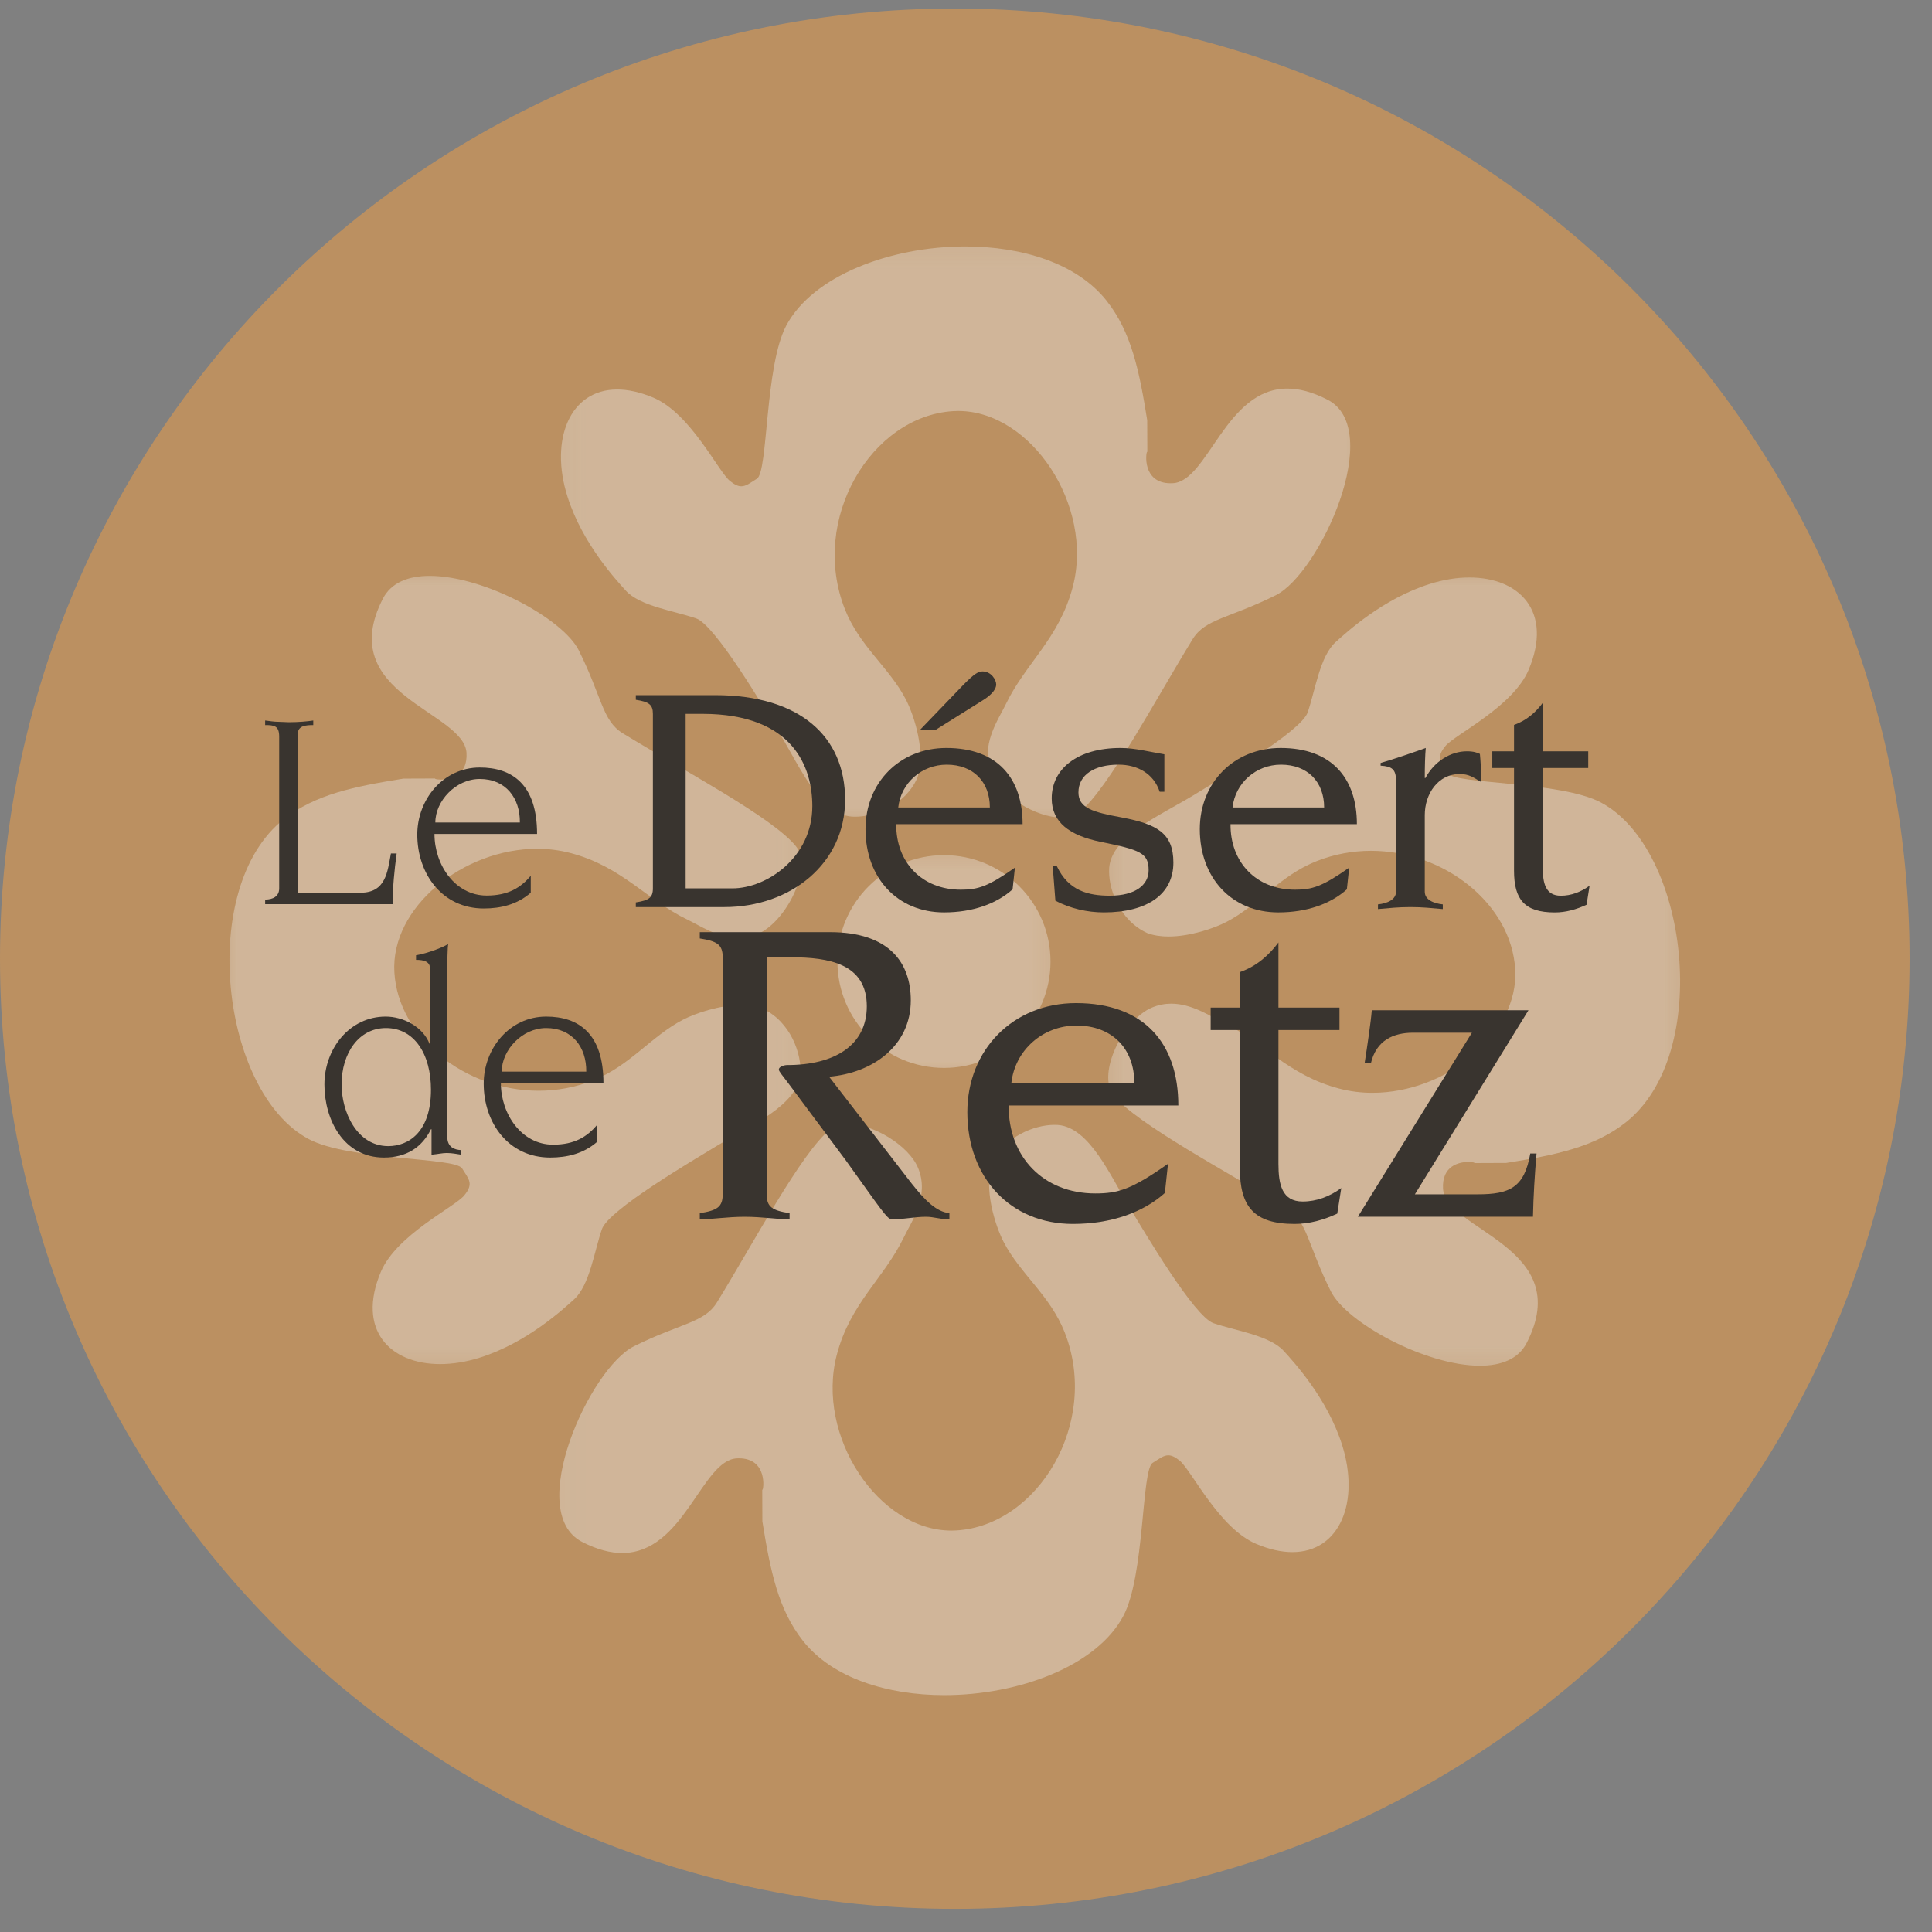 <?xml version="1.0" encoding="UTF-8"?>
<svg xmlns="http://www.w3.org/2000/svg" width="61" height="61" viewBox="0 0 61 61" fill="none">
  <rect x="0" y="0" width="61" height="61" fill="#808080" stroke="none"/>
  <g clip-path="url(#clip0_297_4545)">
    <path d="M30.146 60.27C46.795 60.27 60.292 46.837 60.292 30.27C60.292 13.701 46.795 0.269 30.146 0.269C13.497 0.269 0 13.701 0 30.27C0 46.837 13.497 60.27 30.146 60.27Z" fill="#BB9061"></path>
    <g opacity="0.4">
      <mask id="mask0_297_4545" style="mask-type:luminance" maskUnits="userSpaceOnUse" x="17" y="34" width="27" height="21">
        <path d="M43.212 34.858H17.029V54.152H43.212V34.858Z" fill="white"></path>
      </mask>
      <g mask="url(#mask0_297_4545)">
        <path d="M26.779 35.489C26.556 35.489 26.357 35.542 26.208 35.662C25.303 36.385 23.771 39.281 22.634 41.125C22.237 41.769 21.477 41.778 20.011 42.51C18.627 43.201 16.549 47.745 18.379 48.683C18.86 48.93 19.278 49.033 19.645 49.033C21.599 49.033 22.15 46.104 23.262 46.046C23.286 46.045 23.308 46.044 23.331 46.044C23.788 46.044 23.983 46.293 24.058 46.542C24.134 46.791 24.091 47.04 24.073 47.04C24.07 47.04 24.068 47.031 24.067 47.012C24.068 47.287 24.071 47.767 24.071 48.037C24.323 49.601 24.57 50.816 25.353 51.807C26.288 52.989 28.024 53.521 29.814 53.521C32.174 53.521 34.628 52.598 35.466 51.024C36.148 49.745 36.036 46.411 36.392 46.188C36.605 46.055 36.736 45.949 36.887 45.949C36.988 45.949 37.097 45.997 37.246 46.117C37.616 46.415 38.489 48.254 39.668 48.748C40.088 48.925 40.468 49.005 40.805 49.005C42.304 49.005 42.945 47.418 42.374 45.619C41.904 44.139 40.839 42.993 40.536 42.658C40.091 42.163 39.003 42.015 38.315 41.778C37.707 41.569 36.166 38.95 35.68 38.151C35.063 37.139 34.404 35.594 33.4 35.519C33.365 35.517 33.328 35.516 33.29 35.516C32.665 35.516 31.719 35.877 31.335 36.728C31.043 37.506 31.419 38.695 31.691 39.218C32.217 40.229 33.154 40.898 33.614 42.063C34.74 44.916 32.773 48.168 30.196 48.321C30.143 48.325 30.09 48.326 30.038 48.326C27.738 48.326 25.748 45.341 26.421 42.774C26.849 41.142 27.913 40.36 28.532 39.076C28.773 38.575 29.359 37.768 28.985 36.871C28.692 36.17 27.579 35.489 26.779 35.489ZM24.066 46.804C24.066 46.804 24.066 46.863 24.067 47.004C24.067 47.007 24.067 47.01 24.067 47.012C24.066 46.886 24.066 46.804 24.066 46.804Z" fill="#EFEEEE"></path>
      </g>
    </g>
    <g opacity="0.4">
      <mask id="mask1_297_4545" style="mask-type:luminance" maskUnits="userSpaceOnUse" x="6" y="17" width="20" height="27">
        <path d="M25.933 17.552H6.614V43.7H25.933V17.552Z" fill="white"></path>
      </mask>
      <g mask="url(#mask1_297_4545)">
        <path d="M13.568 18.182C12.901 18.182 12.354 18.388 12.09 18.901C10.532 21.93 14.662 22.456 14.73 23.776C14.768 24.491 14.232 24.615 13.931 24.615C13.778 24.615 13.686 24.583 13.763 24.58C13.488 24.582 13.008 24.584 12.737 24.584C11.17 24.836 9.954 25.082 8.962 25.864C6.217 28.029 6.975 34.492 9.746 35.964C11.027 36.645 14.365 36.533 14.589 36.889C14.812 37.244 14.958 37.373 14.66 37.742C14.361 38.111 12.519 38.984 12.024 40.16C11.255 41.989 12.312 43.069 13.896 43.069C14.291 43.069 14.719 43.002 15.158 42.863C16.64 42.394 17.787 41.33 18.123 41.028C18.618 40.583 18.767 39.496 19.004 38.809C19.213 38.202 21.836 36.663 22.636 36.177C23.649 35.562 25.196 34.903 25.271 33.902C25.317 33.284 24.965 32.246 24.061 31.839C23.861 31.764 23.634 31.733 23.398 31.733C22.715 31.733 21.957 31.993 21.568 32.194C20.556 32.719 19.886 33.656 18.719 34.115C18.154 34.337 17.574 34.439 17.005 34.439C14.696 34.439 12.575 32.766 12.452 30.701C12.329 28.649 14.627 26.799 16.956 26.799C17.309 26.799 17.661 26.841 18.007 26.932C19.64 27.358 20.424 28.422 21.71 29.039C22.096 29.224 22.662 29.613 23.313 29.613C23.508 29.613 23.711 29.578 23.918 29.492C24.816 29.119 25.68 27.405 25.129 26.718C24.405 25.815 21.505 24.284 19.658 23.149C19.013 22.753 19.005 21.993 18.272 20.53C17.773 19.535 15.279 18.182 13.568 18.182ZM13.971 24.579C13.966 24.579 13.906 24.579 13.771 24.58C13.768 24.58 13.766 24.58 13.763 24.58C13.894 24.58 13.978 24.579 13.971 24.579Z" fill="#EFEEEE"></path>
      </g>
    </g>
    <g opacity="0.4">
      <mask id="mask2_297_4545" style="mask-type:luminance" maskUnits="userSpaceOnUse" x="17" y="7" width="27" height="20">
        <path d="M43.263 7.151H17.08V26.444H43.263V7.151Z" fill="white"></path>
      </mask>
      <g mask="url(#mask2_297_4545)">
        <path d="M30.478 7.781C28.118 7.781 25.665 8.705 24.826 10.278C24.145 11.558 24.256 14.891 23.9 15.114C23.687 15.248 23.556 15.354 23.405 15.354C23.305 15.354 23.195 15.306 23.046 15.185C22.676 14.887 21.803 13.049 20.624 12.554C20.204 12.378 19.824 12.298 19.487 12.298C17.988 12.298 17.347 13.885 17.918 15.683C18.388 17.164 19.454 18.309 19.756 18.645C20.201 19.139 21.289 19.287 21.978 19.524C22.585 19.733 24.126 22.353 24.613 23.151C25.229 24.163 25.888 25.708 26.891 25.783C26.927 25.786 26.964 25.787 27.002 25.787C27.627 25.787 28.573 25.425 28.957 24.574C29.249 23.797 28.873 22.608 28.601 22.084C28.076 21.074 27.138 20.404 26.678 19.239C25.552 16.387 27.519 13.135 30.096 12.981C30.149 12.978 30.201 12.976 30.255 12.976C32.555 12.976 34.544 15.962 33.871 18.529C33.443 20.16 32.379 20.942 31.761 22.227C31.52 22.728 30.933 23.535 31.307 24.432C31.6 25.133 32.713 25.814 33.513 25.814C33.736 25.814 33.935 25.761 34.084 25.641C34.988 24.917 36.522 22.021 37.658 20.177C38.055 19.534 38.815 19.525 40.281 18.793C41.665 18.102 43.743 13.558 41.913 12.619C41.432 12.373 41.014 12.269 40.647 12.269C38.693 12.269 38.142 15.199 37.03 15.257C37.006 15.258 36.983 15.259 36.96 15.259C36.504 15.259 36.309 15.01 36.233 14.761C36.157 14.512 36.201 14.263 36.219 14.263C36.222 14.263 36.224 14.271 36.225 14.29C36.224 14.015 36.221 13.535 36.221 13.265C35.97 11.702 35.722 10.486 34.939 9.496C34.004 8.313 32.268 7.781 30.478 7.781ZM36.225 14.29C36.226 14.416 36.226 14.499 36.226 14.499C36.226 14.499 36.226 14.44 36.225 14.299C36.225 14.296 36.225 14.293 36.225 14.29Z" fill="#EFEEEE"></path>
      </g>
    </g>
    <g opacity="0.4">
      <mask id="mask3_297_4545" style="mask-type:luminance" maskUnits="userSpaceOnUse" x="34" y="17" width="20" height="27">
        <path d="M53.678 17.603H34.359V43.751H53.678V17.603Z" fill="white"></path>
      </mask>
      <g mask="url(#mask3_297_4545)">
        <path d="M46.395 18.233C46.001 18.233 45.574 18.3 45.134 18.44C43.651 18.909 42.505 19.973 42.169 20.275C41.674 20.72 41.525 21.806 41.288 22.494C41.078 23.1 38.456 24.639 37.656 25.125C36.643 25.74 35.096 26.399 35.021 27.401C34.975 28.018 35.327 29.057 36.231 29.464C36.431 29.538 36.658 29.569 36.894 29.569C37.577 29.569 38.335 29.31 38.724 29.108C39.736 28.583 40.407 27.647 41.573 27.188C42.138 26.966 42.718 26.863 43.288 26.863C45.596 26.864 47.717 28.537 47.84 30.602C47.963 32.654 45.664 34.504 43.335 34.504C42.983 34.504 42.63 34.462 42.285 34.371C40.651 33.944 39.868 32.881 38.581 32.263C38.196 32.078 37.629 31.689 36.979 31.689C36.784 31.689 36.581 31.725 36.374 31.811C35.475 32.184 34.613 33.898 35.163 34.585C35.887 35.487 38.787 37.019 40.634 38.154C41.278 38.55 41.288 39.309 42.02 40.772C42.518 41.767 45.014 43.12 46.724 43.12C47.391 43.12 47.939 42.915 48.202 42.402C49.76 39.373 45.63 38.846 45.561 37.527C45.524 36.811 46.06 36.687 46.361 36.687C46.515 36.687 46.606 36.72 46.528 36.722C46.803 36.721 47.285 36.718 47.555 36.718C49.121 36.467 50.338 36.22 51.33 35.438C54.076 33.274 53.317 26.811 50.547 25.338C49.266 24.658 45.928 24.77 45.704 24.414C45.48 24.058 45.334 23.93 45.632 23.56C45.931 23.191 47.772 22.32 48.267 21.142C49.037 19.314 47.98 18.233 46.395 18.233ZM46.528 36.722C46.398 36.723 46.314 36.723 46.32 36.723C46.325 36.723 46.385 36.723 46.521 36.722C46.523 36.722 46.525 36.722 46.528 36.722Z" fill="#EFEEEE"></path>
      </g>
    </g>
    <g opacity="0.4">
      <mask id="mask4_297_4545" style="mask-type:luminance" maskUnits="userSpaceOnUse" x="25" y="26" width="9" height="9">
        <path d="M33.798 26.37H25.811V34.348H33.798V26.37Z" fill="white"></path>
      </mask>
      <g mask="url(#mask4_297_4545)">
        <path d="M29.805 27C27.947 27 26.441 28.504 26.441 30.359C26.441 32.214 27.947 33.718 29.805 33.718C31.662 33.718 33.168 32.214 33.168 30.359C33.168 28.504 31.662 27 29.805 27Z" fill="#F5F3F2"></path>
      </g>
    </g>
    <path d="M8.815 23.256C8.815 22.912 8.652 22.893 8.372 22.893V22.749C8.797 22.803 8.543 22.776 9.113 22.803C9.448 22.803 9.71 22.776 9.891 22.749V22.893C9.656 22.893 9.403 22.912 9.403 23.174V28.186H11.384C12.19 28.186 12.234 27.516 12.343 26.947H12.524C12.452 27.48 12.398 28.014 12.398 28.548H8.372V28.403C8.616 28.403 8.815 28.303 8.815 28.05V23.256Z" fill="#39342F"></path>
    <path d="M16.414 25.969C16.423 25.201 15.971 24.595 15.148 24.595C14.388 24.595 13.745 25.291 13.745 25.969H16.414ZM16.758 28.186C16.333 28.557 15.817 28.684 15.274 28.684C13.962 28.684 13.175 27.589 13.175 26.35C13.175 25.246 13.99 24.233 15.148 24.233C16.17 24.233 16.957 24.767 16.957 26.331H13.718C13.718 27.308 14.37 28.276 15.365 28.276C16.052 28.276 16.442 28.023 16.758 27.653V28.186Z" fill="#39342F"></path>
    <path d="M21.648 28.049H23.126C24.202 28.049 25.648 27.078 25.648 25.452C25.648 24.249 25.068 22.539 22.176 22.539H21.648V28.049ZM22.577 21.948C25.258 21.948 26.683 23.257 26.683 25.251C26.683 27.267 24.962 28.64 22.873 28.64H20.075V28.492C20.487 28.428 20.614 28.344 20.614 28.049V22.539C20.614 22.244 20.487 22.159 20.075 22.095V21.948H22.577Z" fill="#39342F"></path>
    <path d="M30.398 21.642C30.768 21.262 30.894 21.199 31.021 21.199C31.296 21.199 31.453 21.462 31.453 21.61C31.453 21.8 31.232 21.99 31.021 22.117L29.522 23.056H29.037L30.398 21.642ZM31.253 25.494C31.253 24.682 30.725 24.143 29.891 24.143C29.1 24.143 28.445 24.724 28.361 25.494H31.253ZM28.297 26.022C28.287 27.226 29.11 28.091 30.335 28.091C30.873 28.091 31.19 27.996 32.044 27.395L31.971 28.08C31.464 28.534 30.715 28.808 29.807 28.808C28.329 28.808 27.327 27.711 27.327 26.18C27.327 24.713 28.403 23.616 29.881 23.616C31.485 23.616 32.287 24.565 32.287 26.022H28.297Z" fill="#39342F"></path>
    <path d="M33.237 27.341H33.364C33.734 28.133 34.367 28.28 35.042 28.28C35.844 28.28 36.266 27.943 36.266 27.478C36.266 26.93 36.003 26.835 34.757 26.581C33.765 26.381 33.206 25.958 33.206 25.209C33.206 24.27 34.019 23.616 35.38 23.616C35.844 23.616 36.309 23.742 36.763 23.816V24.998H36.615C36.425 24.428 35.918 24.143 35.317 24.143C34.557 24.143 34.05 24.46 34.05 25.019C34.05 25.516 34.504 25.642 35.422 25.811C36.531 26.022 37.048 26.307 37.048 27.236C37.048 28.228 36.235 28.808 34.852 28.808C34.325 28.808 33.786 28.682 33.322 28.439L33.237 27.341Z" fill="#39342F"></path>
    <path d="M41.808 25.494C41.808 24.682 41.28 24.143 40.446 24.143C39.654 24.143 39 24.724 38.916 25.494H41.808ZM38.852 26.022C38.842 27.226 39.665 28.091 40.889 28.091C41.428 28.091 41.745 27.996 42.599 27.395L42.525 28.08C42.019 28.534 41.27 28.808 40.361 28.808C38.884 28.808 37.882 27.711 37.882 26.18C37.882 24.713 38.958 23.616 40.435 23.616C42.04 23.616 42.842 24.565 42.842 26.022H38.852Z" fill="#39342F"></path>
    <path d="M44.077 24.65C44.077 24.291 43.95 24.196 43.591 24.175V24.09C44.056 23.954 44.636 23.753 45.016 23.616C44.995 23.848 44.985 24.206 44.985 24.565H45.006C45.28 24.048 45.797 23.721 46.314 23.721C46.526 23.721 46.642 23.763 46.726 23.805C46.747 24.038 46.768 24.323 46.768 24.692C46.515 24.545 46.388 24.439 46.082 24.439C45.417 24.439 44.985 25.051 44.985 25.737V28.154C44.985 28.407 45.259 28.523 45.554 28.555V28.703C45.196 28.671 44.91 28.64 44.531 28.64C44.151 28.64 43.866 28.671 43.507 28.703V28.555C43.802 28.523 44.077 28.407 44.077 28.154V24.65Z" fill="#39342F"></path>
    <path d="M47.117 23.721H47.803V22.887C48.204 22.75 48.5 22.476 48.71 22.191V23.721H50.146V24.249H48.71V27.394C48.71 27.88 48.795 28.281 49.28 28.281C49.608 28.281 49.914 28.165 50.189 27.964L50.093 28.566C49.777 28.713 49.439 28.809 49.09 28.809C48.13 28.809 47.803 28.397 47.803 27.489V24.249H47.117V23.721Z" fill="#39342F"></path>
    <path d="M13.607 34.404C13.607 33.282 13.082 32.459 12.186 32.459C11.328 32.459 10.785 33.255 10.785 34.241C10.785 35.101 11.264 36.187 12.259 36.187C12.892 36.187 13.607 35.752 13.607 34.404ZM14.122 35.888C14.122 36.223 14.349 36.304 14.566 36.313V36.458C14.439 36.44 14.276 36.404 14.104 36.404C13.969 36.404 13.824 36.44 13.625 36.458V35.653H13.607C13.326 36.223 12.838 36.548 12.123 36.548C10.849 36.548 10.243 35.354 10.243 34.241C10.243 33.11 11.039 32.097 12.177 32.097C12.72 32.097 13.344 32.405 13.562 32.956H13.579V30.586C13.579 30.351 13.371 30.306 13.136 30.306V30.161C13.498 30.106 14.086 29.872 14.15 29.799C14.131 29.908 14.122 30.36 14.122 30.731V35.888Z" fill="#39342F"></path>
    <path d="M18.51 33.834C18.519 33.065 18.067 32.459 17.244 32.459C16.484 32.459 15.841 33.156 15.841 33.834H18.51ZM18.854 36.051C18.429 36.422 17.913 36.548 17.37 36.548C16.058 36.548 15.272 35.454 15.272 34.214C15.272 33.111 16.086 32.097 17.244 32.097C18.266 32.097 19.053 32.631 19.053 34.196H15.814C15.814 35.173 16.466 36.141 17.461 36.141C18.148 36.141 18.537 35.888 18.854 35.517V36.051Z" fill="#39342F"></path>
    <path d="M22.818 30.225C22.818 29.828 22.648 29.715 22.095 29.63V29.431H26.205C28.09 29.431 28.757 30.409 28.757 31.585C28.757 33.032 27.538 33.882 26.177 33.995L28.785 37.369C29.211 37.907 29.565 38.262 29.976 38.304V38.503C29.721 38.503 29.48 38.418 29.239 38.418C28.87 38.418 28.502 38.503 28.147 38.503C27.991 38.46 27.85 38.233 26.702 36.632L24.873 34.179C24.703 33.953 24.59 33.825 24.59 33.769C24.59 33.684 24.745 33.627 24.859 33.627C26.333 33.627 27.368 33.017 27.368 31.77C27.368 30.424 26.163 30.225 24.973 30.225H24.207V37.709C24.207 38.105 24.377 38.219 24.93 38.304V38.503C24.633 38.503 24.051 38.418 23.512 38.418C22.974 38.418 22.393 38.503 22.095 38.503V38.304C22.648 38.219 22.818 38.105 22.818 37.709V30.225Z" fill="#39342F"></path>
    <path d="M35.815 34.194C35.815 33.103 35.106 32.38 33.987 32.38C32.924 32.38 32.045 33.159 31.932 34.194H35.815ZM31.847 34.903C31.833 36.518 32.938 37.681 34.582 37.681C35.305 37.681 35.73 37.553 36.878 36.745L36.779 37.666C36.099 38.276 35.093 38.644 33.874 38.644C31.889 38.644 30.542 37.17 30.542 35.115C30.542 33.145 31.988 31.671 33.973 31.671C36.127 31.671 37.204 32.946 37.204 34.903H31.847Z" fill="#39342F"></path>
    <path d="M38.225 31.813H39.146V30.693C39.685 30.508 40.081 30.14 40.365 29.757V31.813H42.292V32.522H40.365V36.745C40.365 37.397 40.478 37.936 41.13 37.936C41.57 37.936 41.981 37.779 42.349 37.511L42.222 38.318C41.796 38.517 41.343 38.644 40.875 38.644C39.585 38.644 39.146 38.092 39.146 36.873V32.522H38.225V31.813Z" fill="#39342F"></path>
    <path d="M46.473 32.606H44.616C43.993 32.606 43.454 32.847 43.284 33.57H43.086C43.171 33.017 43.284 32.266 43.312 31.897H48.259L44.673 37.709H46.657C47.664 37.709 48.132 37.496 48.316 36.419H48.514C48.457 37.085 48.415 37.751 48.401 38.417H42.873L46.473 32.606Z" fill="#39342F"></path>
  </g>
  <defs>
    <clipPath id="clip0_297_4545">
      <rect width="60.292" height="60" fill="white" transform="translate(0 0.269)"></rect>
    </clipPath>
  </defs>
</svg>
